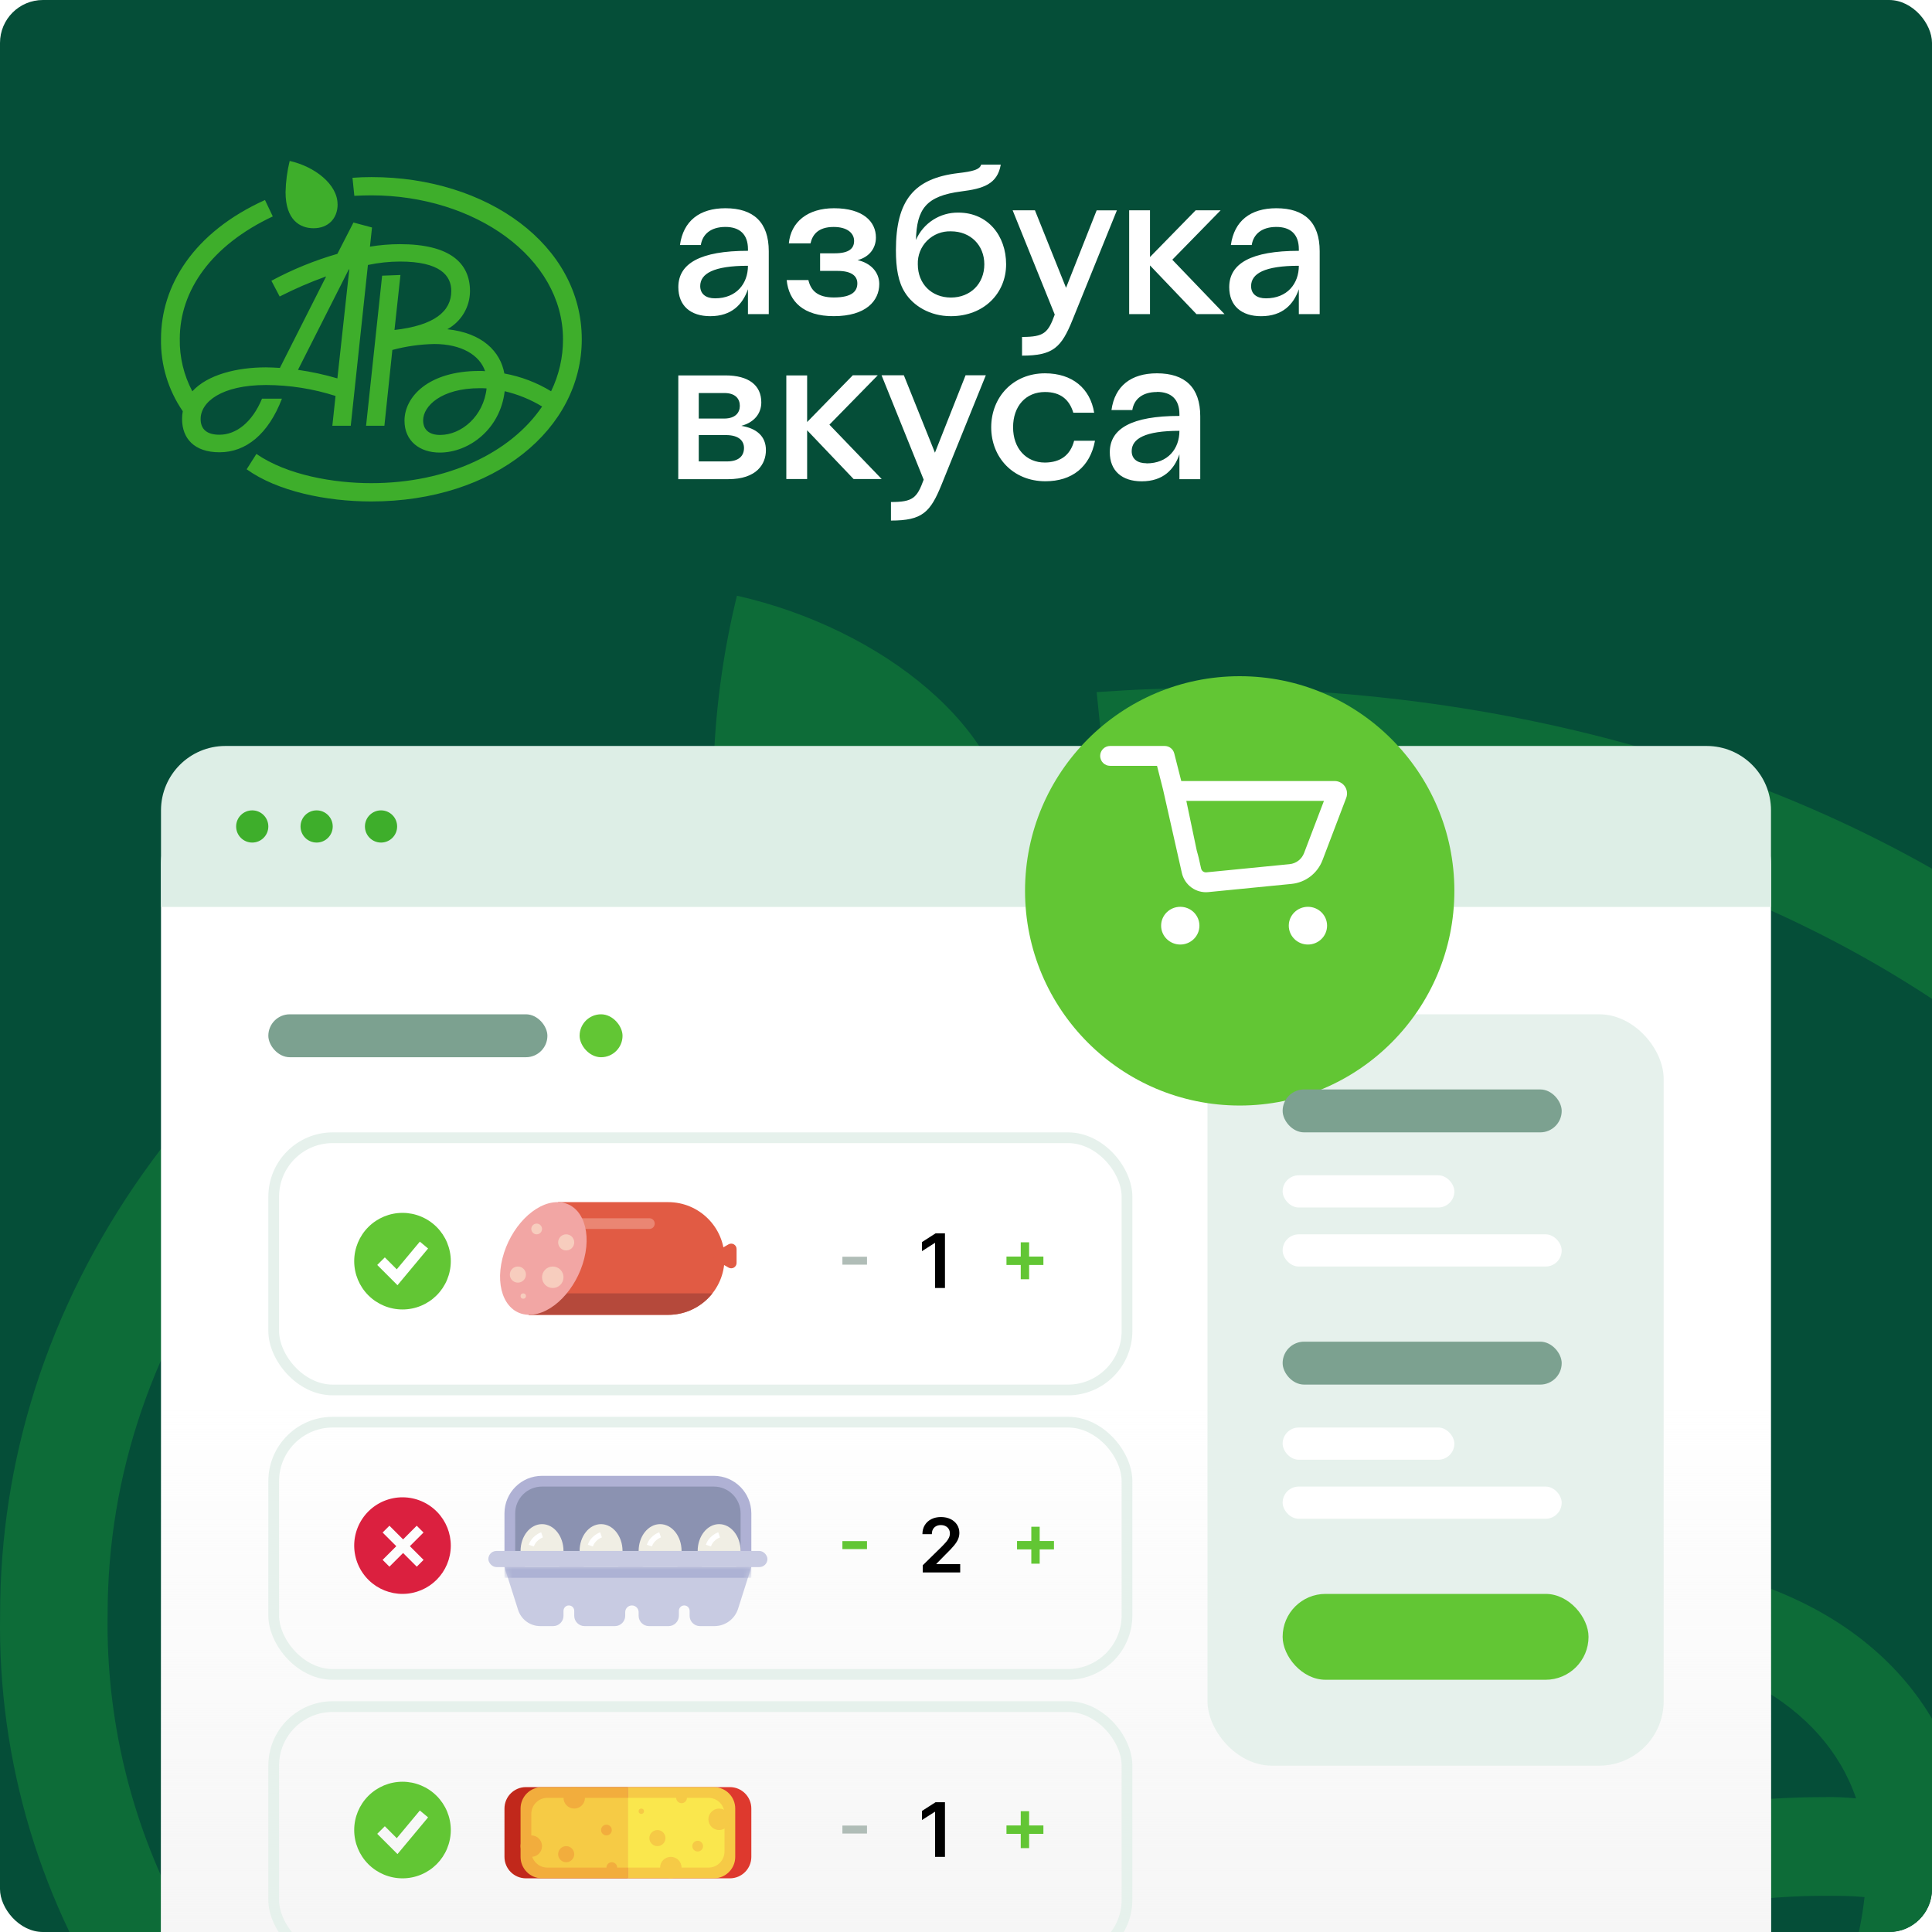 <svg width="360" height="360" viewBox="0 0 360 360" fill="none" xmlns="http://www.w3.org/2000/svg">
<g clip-path="url(#clip0_4230_22519)">
<rect width="360" height="360" rx="8" fill="#054E38"/>
<g clip-path="url(#clip1_4230_22519)">
<path d="M78.846 78.328C78.846 75.65 82.261 72.333 89.388 72.333C89.816 72.333 90.243 72.333 90.667 72.375C90.113 77.517 86.015 81.047 82.005 81.047C80.065 81.047 78.846 80.153 78.846 78.328ZM64.997 50.19H65.086L62.867 70.508C60.462 69.8 58.008 69.268 55.526 68.914L64.997 50.19ZM49.539 68.451C44.245 68.451 38.7 69.771 35.839 72.917C34.247 69.909 33.442 66.551 33.499 63.151C33.499 54.09 39.435 45.682 50.828 40.327L49.376 37.27C36.02 43.306 30.001 53.252 30.001 63.151C29.915 67.954 31.333 72.664 34.057 76.627C33.968 77.104 33.925 77.588 33.927 78.073C33.927 81.686 36.188 84.276 40.905 84.276C45.813 84.276 49.995 80.917 52.535 74.288H48.822C46.99 78.707 43.998 81.005 40.886 81.005C38.453 81.005 37.383 79.898 37.383 78.073C37.383 74.927 41.226 71.74 49.59 71.74C53.98 71.754 58.342 72.441 62.523 73.778L61.927 79.338H65.356L68.556 49.374C70.519 48.956 72.521 48.742 74.529 48.735C82.042 48.735 84.089 51.371 84.089 54.22C84.089 58 80.977 60.636 73.506 61.488L74.618 51.241L71.203 51.371L68.212 79.338H71.626L73.11 65.208C75.659 64.523 78.282 64.151 80.921 64.101C85.954 64.101 89.369 66.144 90.392 69.16C90.052 69.125 89.711 69.111 89.369 69.118C79.679 69.118 75.371 74.047 75.371 78.383C75.371 82.21 78.232 84.331 81.944 84.331C87.364 84.331 93.212 80 94.04 72.898C96.501 73.477 98.856 74.439 101.017 75.747C95.17 84.378 83.34 90.029 69.175 90.029C62.197 90.029 53.512 88.542 47.776 84.586L45.962 87.444C51.642 91.526 60.731 93.439 69.18 93.439C92.188 93.439 108.405 79.921 108.405 63.221C108.405 45.664 90.778 32.998 69.226 32.998C67.9 32.998 66.96 33.04 65.681 33.128L66.025 36.487C67.049 36.44 68.156 36.399 69.18 36.399C88.429 36.399 104.907 47.98 104.907 63.221C104.917 66.576 104.158 69.889 102.688 72.907C100.014 71.278 97.062 70.156 93.979 69.595C93.253 65.514 89.881 62.03 83.349 61.349C84.624 60.648 85.689 59.62 86.432 58.373C87.175 57.126 87.571 55.703 87.578 54.252C87.578 49.022 83.856 45.497 74.515 45.497C72.645 45.499 70.778 45.654 68.933 45.96L69.319 42.389L65.863 41.462L62.867 47.299C58.601 48.531 54.479 50.213 50.572 52.316L52.111 55.248C54.915 53.816 57.808 52.565 60.773 51.505L52.153 68.553C51.255 68.507 50.404 68.451 49.539 68.451ZM62.899 38.062C62.899 34.356 58.671 31.048 53.977 29.987C53.51 31.895 53.252 33.847 53.209 35.81C53.209 40.994 55.898 42.528 58.415 42.528C61.113 42.541 62.909 40.753 62.909 38.076L62.899 38.062Z" fill="#3EAE2B"/>
<path d="M135.173 42.286C132.451 42.286 130.902 43.643 130.59 45.653H126.701C127.325 41.164 130.353 38.802 135.173 38.802C140.415 38.802 143.248 41.433 143.248 46.807V58.527H139.369V53.895C138.392 56.711 136.34 58.916 132.344 58.916C128.692 58.916 126.399 56.985 126.399 53.501C126.399 49.095 130.479 46.733 139.373 46.733V46.422C139.369 43.643 137.81 42.286 135.173 42.286ZM133.233 55.59C137.229 55.59 139.369 52.843 139.369 49.522C132.958 49.522 130.474 50.99 130.474 53.311C130.484 54.779 131.525 55.59 133.233 55.59ZM146.588 52.185H150.631C151.096 54.2 152.417 55.428 155.367 55.428C158.865 55.428 159.753 54.191 159.753 52.797C159.753 51.481 158.744 50.48 156.069 50.48H152.813V47.201H155.497C158.251 47.201 159.149 46.274 159.149 44.884C159.149 43.495 157.944 42.29 155.339 42.29C152.427 42.29 151.38 43.759 151.026 45.348H146.989C147.365 41.359 150.487 38.802 155.409 38.802C160.847 38.802 163.215 41.313 163.215 44.254C163.215 46.228 162.01 47.891 159.795 48.47C162.28 49.012 163.838 50.754 163.838 52.917C163.838 56.049 161.354 58.912 155.367 58.912C149.696 58.916 146.979 56.169 146.588 52.185ZM168.653 54.553C167.369 52.579 166.941 49.948 166.941 46.622C166.941 37.264 170.36 33.238 178.515 32.261C181.157 31.951 182.552 31.64 182.828 30.672H186.478C185.856 34.35 183.139 35.161 179.138 35.666C172.537 36.514 170.83 38.95 170.672 44.713C171.335 43.179 172.441 41.876 173.849 40.969C175.257 40.062 176.903 39.591 178.58 39.617C184.098 39.617 187.475 43.949 187.475 49.248C187.475 54.627 183.357 58.916 177.18 58.916C173.235 58.916 170.165 56.947 168.653 54.553ZM183.413 49.253C183.413 45.695 180.846 43.105 177.194 43.105C176.375 43.075 175.558 43.213 174.796 43.511C174.033 43.809 173.34 44.261 172.76 44.838C172.181 45.415 171.727 46.105 171.428 46.865C171.129 47.624 170.99 48.437 171.021 49.253C171.021 52.889 173.584 55.442 177.194 55.442C180.804 55.442 183.413 52.885 183.413 49.248V49.253ZM190.442 66.273V62.785C194.517 62.785 195.295 62.053 196.536 58.615L188.693 39.191H192.847L198.64 53.626L204.342 39.2H208.115L199.876 59.537C197.779 64.744 196.267 66.268 190.442 66.268V66.273ZM210.404 39.191H214.285V47.896L222.792 39.191H227.444L218.443 48.396L228.174 58.532H222.946L214.285 49.457V58.532H210.404V39.191ZM237.827 42.286C235.106 42.286 233.553 43.643 233.241 45.653H229.356C229.979 41.164 233.008 38.802 237.827 38.802C243.07 38.802 245.903 41.433 245.903 46.807V58.527H242.019V53.895C241.046 56.716 238.991 58.921 234.99 58.921C231.338 58.921 229.049 56.989 229.049 53.505C229.049 49.1 233.124 46.737 242.019 46.737V46.427C242.019 43.643 240.465 42.286 237.827 42.286ZM235.883 55.59C239.879 55.59 242.019 52.843 242.019 49.522C235.612 49.522 233.124 50.99 233.124 53.311C233.124 54.779 234.17 55.59 235.883 55.59ZM130.204 81.069V85.98H135.447C137.773 85.98 138.634 84.863 138.634 83.469C138.634 82.232 137.778 81.069 135.252 81.069H130.204ZM126.394 69.951H135.173C139.485 69.951 141.857 71.767 141.857 74.977C141.857 76.988 140.611 78.683 138.136 79.35C140.974 79.814 142.718 81.282 142.718 83.872C142.718 86.461 141.011 89.287 135.689 89.287H126.385L126.394 69.951ZM137.857 75.635C137.857 74.282 137.001 73.235 134.982 73.235H130.204V77.993H134.982C136.996 77.97 137.857 76.927 137.857 75.612V75.635ZM146.519 69.951H150.398V78.642L158.907 69.928H163.559L154.548 79.132L164.294 89.264H159.06L150.398 80.175V89.264H146.519V69.951ZM166.015 97.023V93.544C170.095 93.544 170.867 92.808 172.114 89.375L164.266 69.928H168.42L174.212 84.353L179.92 69.928H183.693L175.459 90.269C173.351 95.49 171.839 97 166.015 97V97.023ZM200.152 82.13H204.035C203.106 87.045 199.727 89.676 194.797 89.676C188.772 89.676 184.697 85.229 184.697 79.619C184.697 74.009 188.772 69.562 194.714 69.562C199.831 69.562 203.147 72.388 203.882 76.909H199.998C199.257 74.435 197.593 73.045 194.714 73.045C191.145 73.045 188.772 75.672 188.772 79.619C188.772 83.566 191.22 86.192 194.714 86.192C197.593 86.169 199.454 84.817 200.152 82.107V82.13ZM215.573 73.045C212.852 73.045 211.302 74.398 210.99 76.409H207.106C207.724 71.924 210.757 69.562 215.573 69.562C220.815 69.562 223.649 72.193 223.649 77.567V89.287H219.768V84.654C218.796 87.48 216.74 89.686 212.739 89.686C209.087 89.686 206.794 87.749 206.794 84.27C206.794 79.86 210.874 77.502 219.768 77.502V77.192C219.768 74.375 218.215 73.022 215.573 73.022V73.045ZM213.632 86.345C217.633 86.345 219.768 83.603 219.768 80.277C213.358 80.277 210.874 81.745 210.874 84.066C210.874 85.511 211.925 86.322 213.632 86.322V86.345Z" fill="white"/>
</g>
<path d="M279.734 387.549C279.734 372.231 299.287 353.256 340.099 353.256C342.55 353.256 345 353.256 347.424 353.495C344.255 382.912 320.785 403.106 297.822 403.106C286.713 403.106 279.734 397.992 279.734 387.549ZM200.429 226.575H200.935L188.228 342.814C174.456 338.766 160.406 335.72 146.191 333.697L200.429 226.575ZM111.906 331.047C81.591 331.047 49.836 338.6 33.453 356.595C24.338 339.389 19.73 320.176 20.054 300.728C20.054 248.89 54.045 200.789 119.285 170.153L110.974 152.661C34.492 187.194 0.021 244.094 0.021 300.728C-0.468 328.203 7.65 355.147 23.25 377.823C22.741 380.55 22.491 383.319 22.505 386.092C22.505 406.764 35.451 421.578 62.464 421.578C90.568 421.578 114.517 402.365 129.062 364.44H107.803C97.308 389.723 80.179 402.868 62.357 402.868C48.425 402.868 42.297 396.534 42.297 386.092C42.297 368.097 64.302 349.864 112.199 349.864C137.34 349.942 162.319 353.875 186.256 361.525L182.847 393.327H202.48L220.807 221.911C232.051 219.517 243.514 218.292 255.013 218.254C298.036 218.254 309.757 233.334 309.757 249.633C309.757 271.259 291.935 286.338 249.152 291.215L255.519 232.591L235.966 233.334L218.836 393.327H238.39L246.888 312.496C261.481 308.577 276.502 306.45 291.615 306.162C320.439 306.162 339.992 317.849 345.853 335.102C343.906 334.903 341.949 334.824 339.992 334.864C284.503 334.864 259.835 363.062 259.835 387.868C259.835 409.758 276.218 421.896 297.475 421.896C328.511 421.896 361.997 397.117 366.738 356.489C380.834 359.803 394.319 365.303 406.697 372.788C373.212 422.161 305.468 454.494 224.351 454.494C184.391 454.494 134.656 445.987 101.809 423.354L91.42 439.706C123.947 463.054 176 474 224.378 474C356.136 474 449 396.667 449 301.126C449 200.683 348.064 128.226 224.644 128.226C217.051 128.226 211.671 128.465 204.345 128.968L206.316 148.182C212.177 147.917 218.516 147.679 224.378 147.679C334.611 147.679 428.968 213.934 428.968 301.126C429.029 320.32 424.683 339.274 416.261 356.542C400.953 347.223 384.046 340.798 366.392 337.593C362.236 314.245 342.923 294.315 305.521 290.419C312.823 286.407 318.916 280.528 323.173 273.392C327.43 266.255 329.696 258.117 329.736 249.818C329.736 219.897 308.425 199.73 254.932 199.73C244.222 199.739 233.53 200.625 222.966 202.38L225.177 181.946L205.383 176.646L188.228 210.039C163.799 217.086 140.196 226.709 117.82 238.74L126.638 255.516C142.69 247.32 159.258 240.167 176.24 234.102L126.877 331.63C121.736 331.365 116.861 331.047 111.906 331.047ZM188.414 157.193C188.414 135.992 164.199 117.069 137.32 111C134.644 121.913 133.171 133.083 132.924 144.313C132.924 173.969 148.322 182.741 162.734 182.741C178.185 182.821 188.468 172.591 188.468 157.273L188.414 157.193Z" fill="#0D6C38"/>
<g filter="url(#filter0_d_4230_22519)">
<path d="M30 151C30 144.373 35.373 139 42 139H318C324.627 139 330 144.373 330 151V360H30V151Z" fill="white"/>
<path d="M30 151C30 144.373 35.373 139 42 139H318C324.627 139 330 144.373 330 151V360H30V151Z" fill="url(#paint0_linear_4230_22519)"/>
</g>
<path d="M30 151C30 144.373 35.373 139 42 139H318C324.627 139 330 144.373 330 151V169H30V151Z" fill="#DDEEE6"/>
<circle cx="47" cy="154" r="3" fill="#3EAE2B"/>
<circle cx="59" cy="154" r="3" fill="#3EAE2B"/>
<circle cx="71" cy="154" r="3" fill="#3EAE2B"/>
<rect x="225" y="189" width="85" height="140" rx="12" fill="#E6F1EC"/>
<rect x="51" y="212" width="159" height="47" rx="11" stroke="#E6F1EC" stroke-width="2"/>
<path d="M98.5 245L104 224H124.5C130.299 224 135 228.701 135 234.5C135 240.299 130.299 245 124.5 245H98.5Z" fill="#E15B44"/>
<path fill-rule="evenodd" clip-rule="evenodd" d="M99.548 241L98.5 245H124.5C127.845 245 130.824 243.436 132.747 241H99.548Z" fill="#B5493B"/>
<path d="M100 229L103.315 227H121C121.552 227 122 227.448 122 228C122 228.552 121.552 229 121 229H100Z" fill="#EA8673"/>
<ellipse cx="7.626" cy="10.821" rx="7.626" ry="10.821" transform="matrix(1 0 -0.242 0.97 96.236 224)" fill="#F2A6A4"/>
<circle cx="97.5" cy="241.5" r="0.5" fill="#F7CDBE"/>
<circle cx="96.5" cy="237.5" r="1.5" fill="#F7CDBE"/>
<circle cx="105.5" cy="231.5" r="1.5" fill="#F7CDBE"/>
<circle cx="100" cy="229" r="1" fill="#F7CDBE"/>
<circle cx="103" cy="238" r="2" fill="#F7CDBE"/>
<path d="M133.5 234.897C132.833 234.512 132.833 233.55 133.5 233.165L135.75 231.866C136.417 231.481 137.25 231.962 137.25 232.732V235.33C137.25 236.1 136.417 236.581 135.75 236.196L133.5 234.897Z" fill="#E15B44"/>
<path fill-rule="evenodd" clip-rule="evenodd" d="M75 244C76.182 244 77.352 243.767 78.444 243.315C79.536 242.863 80.528 242.2 81.364 241.364C82.2 240.528 82.863 239.536 83.315 238.444C83.767 237.352 84 236.182 84 235C84 233.818 83.767 232.648 83.315 231.556C82.863 230.464 82.2 229.472 81.364 228.636C80.528 227.8 79.536 227.137 78.444 226.685C77.352 226.233 76.182 226 75 226C72.613 226 70.324 226.948 68.636 228.636C66.948 230.324 66 232.613 66 235C66 237.387 66.948 239.676 68.636 241.364C70.324 243.052 72.613 244 75 244ZM74.768 238.64L79.768 232.64L78.232 231.36L73.932 236.519L71.707 234.293L70.293 235.707L73.293 238.707L74.067 239.481L74.768 238.64Z" fill="#62C634"/>
<path d="M161.553 234.168V235.65H156.969V234.168H161.553Z" fill="#B0BDB7"/>
<path d="M176.08 229.818V240H174.236V231.613H174.176L171.795 233.134V231.444L174.325 229.818H176.08Z" fill="black"/>
<path d="M190.201 238.369V231.489H191.762V238.369H190.201ZM187.541 235.71V234.148H194.422V235.71H187.541Z" fill="#62C634"/>
<rect x="51" y="265" width="159" height="47" rx="11" stroke="#E6F1EC" stroke-width="2"/>
<path d="M161.553 287.168V288.65H156.969V287.168H161.553ZM192.17 291.369V284.489H193.731V291.369H192.17ZM189.51 288.71V287.148H196.391V288.71H189.51Z" fill="#62C634"/>
<path d="M171.939 293V291.668L175.474 288.202C175.812 287.861 176.094 287.558 176.319 287.293C176.544 287.027 176.713 286.771 176.826 286.522C176.939 286.273 176.995 286.008 176.995 285.727C176.995 285.405 176.922 285.13 176.776 284.901C176.63 284.669 176.43 284.49 176.175 284.364C175.92 284.238 175.63 284.175 175.305 284.175C174.97 284.175 174.677 284.245 174.425 284.384C174.173 284.52 173.977 284.714 173.838 284.966C173.702 285.218 173.634 285.518 173.634 285.866H171.879C171.879 285.219 172.027 284.658 172.322 284.18C172.617 283.703 173.023 283.334 173.54 283.072C174.06 282.81 174.657 282.679 175.33 282.679C176.012 282.679 176.612 282.807 177.129 283.062C177.646 283.317 178.047 283.667 178.332 284.111C178.621 284.555 178.765 285.062 178.765 285.632C178.765 286.013 178.692 286.388 178.546 286.756C178.4 287.124 178.144 287.531 177.776 287.979C177.411 288.426 176.899 288.968 176.239 289.604L174.484 291.389V291.459H178.919V293H171.939Z" fill="black"/>
<path d="M68.748 294.474C67.888 293.643 67.202 292.65 66.731 291.552C66.259 290.454 66.011 289.273 66 288.078C65.99 286.883 66.218 285.698 66.67 284.592C67.123 283.486 67.791 282.481 68.636 281.636C69.481 280.791 70.486 280.123 71.592 279.67C72.698 279.218 73.883 278.99 75.078 279C76.273 279.011 77.454 279.259 78.552 279.731C79.65 280.202 80.643 280.888 81.474 281.748C83.113 283.445 84.02 285.718 84 288.078C83.979 290.438 83.033 292.695 81.364 294.364C79.695 296.033 77.438 296.979 75.078 297C72.718 297.02 70.445 296.113 68.748 294.474ZM76.371 288.111L78.918 285.564L77.649 284.295L75.111 286.842L72.564 284.295L71.295 285.564L73.842 288.111L71.295 290.658L72.564 291.927L75.111 289.38L77.658 291.927L78.927 290.658L76.38 288.111H76.371Z" fill="#DB203F"/>
<path d="M95 282C95 278.686 97.686 276 101 276H133C136.314 276 139 278.686 139 282V291H95V282Z" fill="#8B92B1" stroke="#AFB1D4" stroke-width="2"/>
<ellipse cx="101" cy="289" rx="4" ry="5" fill="#F0EEE4"/>
<path d="M101 286C100.5 286.167 99.4 286.8 99 288" stroke="white"/>
<ellipse cx="112" cy="289" rx="4" ry="5" fill="#F0EEE4"/>
<path d="M112 286C111.5 286.167 110.4 286.8 110 288" stroke="white"/>
<ellipse cx="123" cy="289" rx="4" ry="5" fill="#F0EEE4"/>
<path d="M123 286C122.5 286.167 121.4 286.8 121 288" stroke="white"/>
<ellipse cx="134" cy="289" rx="4" ry="5" fill="#F0EEE4"/>
<path d="M134 286C133.5 286.167 132.4 286.8 132 288" stroke="white"/>
<rect x="91" y="289" width="52" height="3" rx="1.5" fill="#C8CBE2"/>
<path d="M96.54 299.981L94 292H140L137.525 299.78C136.914 301.698 135.133 303 133.121 303H130.425C129.362 303 128.5 302.138 128.5 301.075V300.15C128.5 299.598 128.052 299.15 127.5 299.15C126.948 299.15 126.5 299.598 126.5 300.15V301.075C126.5 302.138 125.638 303 124.575 303H120.925C119.862 303 119 302.138 119 301.075V300.4C119 299.71 118.44 299.15 117.75 299.15C117.06 299.15 116.5 299.71 116.5 300.4V301.075C116.5 302.138 115.638 303 114.575 303H108.925C107.862 303 107 302.138 107 301.075V300.15C107 299.598 106.552 299.15 106 299.15C105.448 299.15 105 299.598 105 300.15V301.075C105 302.138 104.138 303 103.075 303H100.668C98.781 303 97.112 301.779 96.54 299.981Z" fill="#C8CBE2"/>
<mask id="mask0_4230_22519" style="mask-type:alpha" maskUnits="userSpaceOnUse" x="94" y="292" width="46" height="11">
<path d="M96.54 299.981L94 292H140L137.525 299.78C136.914 301.698 135.133 303 133.121 303H130.425C129.362 303 128.5 302.138 128.5 301.075V300.15C128.5 299.598 128.052 299.15 127.5 299.15C126.948 299.15 126.5 299.598 126.5 300.15V301.075C126.5 302.138 125.638 303 124.575 303H120.925C119.862 303 119 302.138 119 301.075V300.4C119 299.71 118.44 299.15 117.75 299.15C117.06 299.15 116.5 299.71 116.5 300.4V301.075C116.5 302.138 115.638 303 114.575 303H108.925C107.862 303 107 302.138 107 301.075V300.15C107 299.598 106.552 299.15 106 299.15C105.448 299.15 105 299.598 105 300.15V301.075C105 302.138 104.138 303 103.075 303H100.668C98.781 303 97.112 301.779 96.54 299.981Z" fill="#C8CBE2"/>
</mask>
<g mask="url(#mask0_4230_22519)">
<rect x="94" y="292" width="46" height="2" fill="#ADB2D4"/>
</g>
<rect x="51" y="318" width="159" height="47" rx="11" stroke="#E6F1EC" stroke-width="2"/>
<path fill-rule="evenodd" clip-rule="evenodd" d="M75 350C76.182 350 77.352 349.767 78.444 349.315C79.536 348.863 80.528 348.2 81.364 347.364C82.2 346.528 82.863 345.536 83.315 344.444C83.767 343.352 84 342.182 84 341C84 339.818 83.767 338.648 83.315 337.556C82.863 336.464 82.2 335.472 81.364 334.636C80.528 333.8 79.536 333.137 78.444 332.685C77.352 332.233 76.182 332 75 332C72.613 332 70.324 332.948 68.636 334.636C66.948 336.324 66 338.613 66 341C66 343.387 66.948 345.676 68.636 347.364C70.324 349.052 72.613 350 75 350ZM74.768 344.64L79.768 338.64L78.232 337.36L73.932 342.519L71.707 340.293L70.293 341.707L73.293 344.707L74.067 345.481L74.768 344.64Z" fill="#62C634"/>
<path d="M161.553 340.168V341.65H156.969V340.168H161.553Z" fill="#B0BDB7"/>
<path d="M176.08 335.818V346H174.236V337.613H174.176L171.795 339.134V337.444L174.325 335.818H176.08Z" fill="black"/>
<path d="M190.201 344.369V337.489H191.762V344.369H190.201ZM187.541 341.71V340.148H194.422V341.71H187.541Z" fill="#62C634"/>
<path d="M94 337C94 334.791 95.791 333 98 333H117V350H98C95.791 350 94 348.209 94 346V337Z" fill="#C1281B"/>
<path d="M140 337C140 334.791 138.209 333 136 333H117V350H136C138.209 350 140 348.209 140 346V337Z" fill="#DE392E"/>
<path d="M97 337C97 334.791 98.791 333 101 333H117V350H101C98.791 350 97 348.209 97 346V337Z" fill="#F2AD3D"/>
<path d="M137 337C137 334.791 135.209 333 133 333H117V350H133C135.209 350 137 348.209 137 346V337Z" fill="#F6CA46"/>
<path d="M99 338C99 336.343 100.343 335 102 335H117V348H102C100.343 348 99 346.657 99 345V338Z" fill="#F6CB45"/>
<path d="M135 338C135 336.343 133.657 335 132 335H117V348H132C133.657 348 135 346.657 135 345V338Z" fill="#FAE74D"/>
<circle cx="107" cy="335" r="2" fill="#F2AD3D"/>
<circle cx="99" cy="344" r="2" fill="#F2AD3D"/>
<circle cx="125" cy="348" r="2" fill="#F6CA46"/>
<circle cx="134" cy="339" r="2" fill="#F6CA46"/>
<circle cx="105.5" cy="345.5" r="1.5" fill="#F2AD3D"/>
<circle cx="122.5" cy="342.5" r="1.5" fill="#F6CA46"/>
<circle cx="113" cy="341" r="1" fill="#F2AD3D"/>
<circle cx="130" cy="344" r="1" fill="#F6CA46"/>
<circle cx="127" cy="335" r="1" fill="#F6CA46"/>
<circle cx="119.5" cy="337.5" r="0.5" fill="#F6CA46"/>
<circle cx="114" cy="348" r="1" fill="#F2AD3D"/>
<g filter="url(#filter1_d_4230_22519)">
<circle cx="231" cy="156" r="40" fill="#62C634"/>
</g>
<path fill-rule="evenodd" clip-rule="evenodd" d="M206.84 139C206.352 139 205.884 139.195 205.539 139.542C205.194 139.889 205 140.359 205 140.85C205 141.341 205.194 141.811 205.539 142.158C205.884 142.505 206.352 142.7 206.84 142.7H215.594L216.719 147.128L217.195 149.235L220.22 162.648C220.467 163.747 221.105 164.717 222.014 165.377C222.923 166.037 224.04 166.34 225.156 166.23L240.658 164.703C241.935 164.578 243.151 164.097 244.171 163.315C245.19 162.534 245.973 161.482 246.431 160.277L250.848 148.675C250.981 148.325 251.028 147.948 250.984 147.575C250.94 147.202 250.806 146.846 250.595 146.537C250.384 146.228 250.101 145.975 249.77 145.801C249.44 145.626 249.072 145.535 248.699 145.535H220.112L218.807 140.392C218.706 139.994 218.476 139.641 218.153 139.389C217.831 139.137 217.434 139 217.025 139H206.84ZM223.47 160.333C223.3 159.5 223.101 158.897 223 158.5L221.055 149.235H246.696L242.993 158.957C242.779 159.518 242.414 160.009 241.939 160.374C241.464 160.738 240.897 160.963 240.302 161.022L224.797 162.548C224.573 162.571 224.349 162.51 224.167 162.378C223.985 162.246 223.857 162.052 223.808 161.831L223.47 160.333ZM223.495 172.485C223.495 174.428 221.899 176 219.928 176C217.956 176 216.358 174.428 216.358 172.485C216.358 170.543 217.956 168.97 219.928 168.97C221.899 168.97 223.495 170.543 223.495 172.485ZM243.713 176C245.684 176 247.282 174.428 247.282 172.485C247.282 170.543 245.684 168.97 243.715 168.97C241.744 168.97 240.145 170.543 240.145 172.485C240.145 174.428 241.744 176 243.715 176" fill="white"/>
<rect x="239" y="203" width="52" height="8" rx="4" fill="#7CA190"/>
<rect x="50" y="189" width="52" height="8" rx="4" fill="#7CA190"/>
<rect x="108" y="189" width="8" height="8" rx="4" fill="#62C634"/>
<rect x="239" y="250" width="52" height="8" rx="4" fill="#7CA190"/>
<rect x="239" y="297" width="57" height="16" rx="8" fill="#62C634"/>
<rect x="239" y="219" width="32" height="6" rx="3" fill="white"/>
<rect x="239" y="266" width="32" height="6" rx="3" fill="white"/>
<rect x="239" y="230" width="52" height="6" rx="3" fill="white"/>
<rect x="239" y="277" width="52" height="6" rx="3" fill="white"/>
</g>
<defs>
<filter id="filter0_d_4230_22519" x="0" y="119" width="360" height="281" filterUnits="userSpaceOnUse" color-interpolation-filters="sRGB">
<feFlood flood-opacity="0" result="BackgroundImageFix"/>
<feColorMatrix in="SourceAlpha" type="matrix" values="0 0 0 0 0 0 0 0 0 0 0 0 0 0 0 0 0 0 127 0" result="hardAlpha"/>
<feOffset dy="10"/>
<feGaussianBlur stdDeviation="15"/>
<feComposite in2="hardAlpha" operator="out"/>
<feColorMatrix type="matrix" values="0 0 0 0 0.008 0 0 0 0 0.192 0 0 0 0 0.137 0 0 0 1 0"/>
<feBlend mode="normal" in2="BackgroundImageFix" result="effect1_dropShadow_4230_22519"/>
<feBlend mode="normal" in="SourceGraphic" in2="effect1_dropShadow_4230_22519" result="shape"/>
</filter>
<filter id="filter1_d_4230_22519" x="161" y="96" width="140" height="140" filterUnits="userSpaceOnUse" color-interpolation-filters="sRGB">
<feFlood flood-opacity="0" result="BackgroundImageFix"/>
<feColorMatrix in="SourceAlpha" type="matrix" values="0 0 0 0 0 0 0 0 0 0 0 0 0 0 0 0 0 0 127 0" result="hardAlpha"/>
<feOffset dy="10"/>
<feGaussianBlur stdDeviation="15"/>
<feComposite in2="hardAlpha" operator="out"/>
<feColorMatrix type="matrix" values="0 0 0 0 0.384 0 0 0 0 0.776 0 0 0 0 0.204 0 0 0 0.4 0"/>
<feBlend mode="normal" in2="BackgroundImageFix" result="effect1_dropShadow_4230_22519"/>
<feBlend mode="normal" in="SourceGraphic" in2="effect1_dropShadow_4230_22519" result="shape"/>
</filter>
<linearGradient id="paint0_linear_4230_22519" x1="130" y1="360" x2="130" y2="249.5" gradientUnits="userSpaceOnUse">
<stop stop-color="#F5F5F5"/>
<stop offset="1" stop-color="#F5F5F5" stop-opacity="0"/>
</linearGradient>
<clipPath id="clip0_4230_22519">
<rect width="360" height="360" rx="8" fill="white"/>
</clipPath>
<clipPath id="clip1_4230_22519">
<rect width="216" height="67" fill="white" transform="translate(30 30)"/>
</clipPath>
</defs>
</svg>
